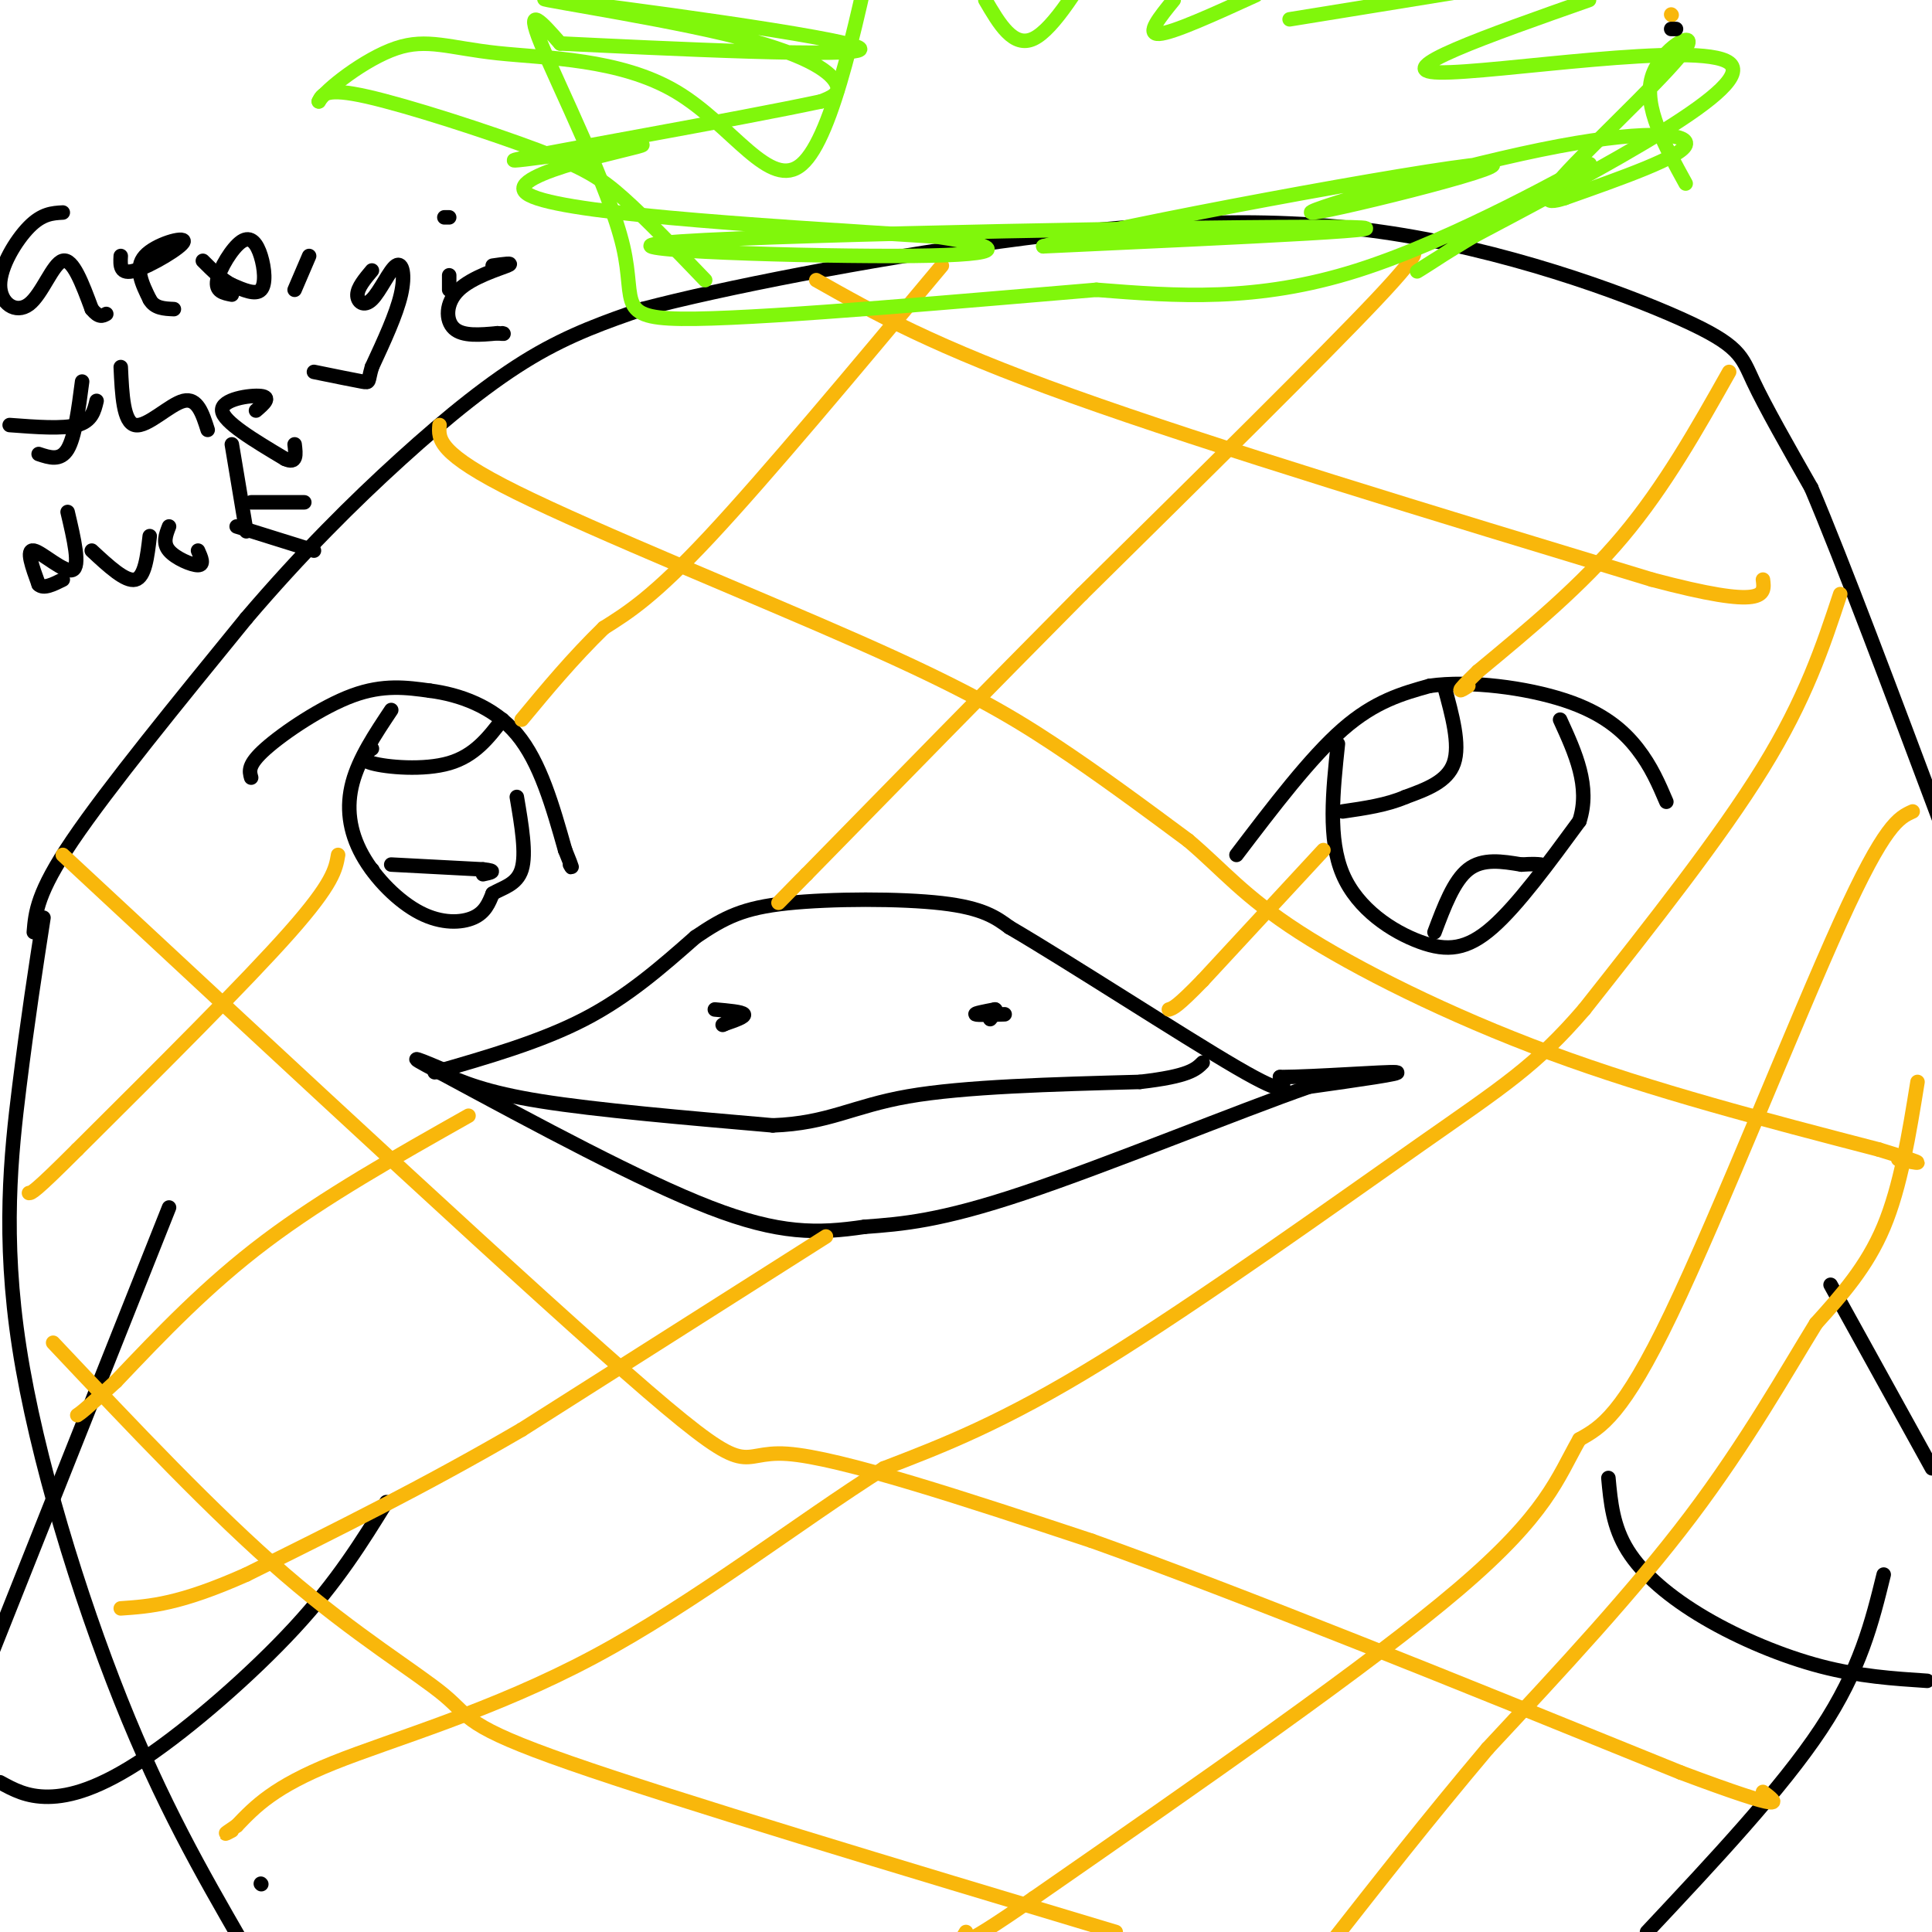 <svg viewBox='0 0 400 400' version='1.1' xmlns='http://www.w3.org/2000/svg' xmlns:xlink='http://www.w3.org/1999/xlink'><g fill='none' stroke='#000000' stroke-width='3' stroke-linecap='round' stroke-linejoin='round'><path d='M90,222c11.000,-3.167 22.000,-6.333 31,-11c9.000,-4.667 16.000,-10.833 23,-17'/><path d='M144,194c6.119,-4.155 9.917,-6.042 19,-7c9.083,-0.958 23.452,-0.988 32,0c8.548,0.988 11.274,2.994 14,5'/><path d='M209,192c12.222,7.133 35.778,22.467 47,29c11.222,6.533 10.111,4.267 9,2'/><path d='M265,223c7.533,-0.044 21.867,-1.156 24,-1c2.133,0.156 -7.933,1.578 -18,3'/><path d='M271,225c-14.444,5.044 -41.556,16.156 -59,22c-17.444,5.844 -25.222,6.422 -33,7'/><path d='M179,254c-9.756,1.444 -17.644,1.556 -32,-4c-14.356,-5.556 -35.178,-16.778 -56,-28'/><path d='M91,222c-9.000,-4.667 -3.500,-2.333 2,0'/><path d='M91,222c4.750,2.083 9.500,4.167 21,6c11.500,1.833 29.750,3.417 48,5'/><path d='M160,233c11.556,-0.422 16.444,-3.978 28,-6c11.556,-2.022 29.778,-2.511 48,-3'/><path d='M236,224c10.167,-1.167 11.583,-2.583 13,-4'/><path d='M148,209c2.833,0.250 5.667,0.500 6,1c0.333,0.500 -1.833,1.250 -4,2'/><path d='M150,212c-0.667,0.333 -0.333,0.167 0,0'/><path d='M208,210c-2.833,0.083 -5.667,0.167 -6,0c-0.333,-0.167 1.833,-0.583 4,-1'/><path d='M206,209c0.500,0.167 -0.250,1.083 -1,2'/><path d='M52,161c-0.378,-1.333 -0.756,-2.667 3,-6c3.756,-3.333 11.644,-8.667 18,-11c6.356,-2.333 11.178,-1.667 16,-1'/><path d='M89,143c6.044,0.778 13.156,3.222 18,9c4.844,5.778 7.422,14.889 10,24'/><path d='M117,176c1.833,4.500 1.417,3.750 1,3'/><path d='M81,147c-3.325,4.989 -6.651,9.978 -8,15c-1.349,5.022 -0.722,10.078 2,15c2.722,4.922 7.541,9.710 12,12c4.459,2.290 8.560,2.083 11,1c2.440,-1.083 3.220,-3.041 4,-5'/><path d='M102,185c2.000,-1.222 5.000,-1.778 6,-5c1.000,-3.222 0.000,-9.111 -1,-15'/><path d='M256,177c7.667,-10.083 15.333,-20.167 22,-26c6.667,-5.833 12.333,-7.417 18,-9'/><path d='M296,142c8.298,-1.179 20.042,0.375 28,3c7.958,2.625 12.131,6.321 15,10c2.869,3.679 4.435,7.339 6,11'/><path d='M277,154c-1.048,9.869 -2.095,19.738 1,27c3.095,7.262 10.333,11.917 16,14c5.667,2.083 9.762,1.595 15,-3c5.238,-4.595 11.619,-13.298 18,-22'/><path d='M327,170c2.333,-7.167 -0.833,-14.083 -4,-21'/><path d='M9,190c-1.637,10.560 -3.274,21.119 -5,35c-1.726,13.881 -3.542,31.083 0,54c3.542,22.917 12.440,51.548 21,73c8.560,21.452 16.780,35.726 25,50'/><path d='M54,390c0.000,0.000 0.100,0.100 0.1,0.1'/><path d='M7,193c0.333,-4.083 0.667,-8.167 8,-19c7.333,-10.833 21.667,-28.417 36,-46'/><path d='M51,128c11.476,-13.452 22.167,-24.083 32,-33c9.833,-8.917 18.810,-16.119 27,-21c8.190,-4.881 15.595,-7.440 23,-10'/><path d='M133,64c16.478,-4.341 46.172,-10.194 74,-14c27.828,-3.806 53.789,-5.567 79,-2c25.211,3.567 49.672,12.460 62,18c12.328,5.540 12.522,7.726 15,13c2.478,5.274 7.239,13.637 12,22'/><path d='M375,101c6.500,15.333 16.750,42.667 27,70'/><path d='M390,326c-2.417,9.833 -4.833,19.667 -13,32c-8.167,12.333 -22.083,27.167 -36,42'/><path d='M35,250c0.000,0.000 -37.000,93.000 -37,93'/><path d='M0,369c2.774,1.524 5.548,3.048 10,3c4.452,-0.048 10.583,-1.667 20,-8c9.417,-6.333 22.119,-17.381 31,-27c8.881,-9.619 13.940,-17.810 19,-26'/><path d='M379,266c0.000,0.000 21.000,38.000 21,38'/><path d='M399,348c-7.036,-0.464 -14.071,-0.929 -22,-3c-7.929,-2.071 -16.750,-5.750 -24,-10c-7.250,-4.250 -12.929,-9.071 -16,-14c-3.071,-4.929 -3.536,-9.964 -4,-15'/></g>
<g fill='none' stroke='#F9B70B' stroke-width='3' stroke-linecap='round' stroke-linejoin='round'><path d='M346,3c0.000,0.000 0.100,0.100 0.1,0.1'/><path d='M195,55c-18.167,21.750 -36.333,43.500 -48,56c-11.667,12.500 -16.833,15.750 -22,19'/><path d='M125,130c-6.500,6.333 -11.750,12.667 -17,19'/><path d='M70,177c-0.500,2.917 -1.000,5.833 -10,16c-9.000,10.167 -26.500,27.583 -44,45'/><path d='M16,238c-9.000,9.000 -9.500,9.000 -10,9'/><path d='M290,53c3.000,-1.333 6.000,-2.667 -5,9c-11.000,11.667 -36.000,36.333 -61,61'/><path d='M224,123c-19.667,19.833 -38.333,38.917 -57,58'/><path d='M167,181c-9.667,9.833 -5.333,5.417 -1,1'/><path d='M97,231c-14.917,8.417 -29.833,16.833 -42,26c-12.167,9.167 -21.583,19.083 -31,29'/><path d='M24,286c-6.500,6.000 -7.250,6.500 -8,7'/><path d='M358,77c-6.667,11.833 -13.333,23.667 -22,34c-8.667,10.333 -19.333,19.167 -30,28'/><path d='M306,139c-5.333,5.167 -3.667,4.083 -2,3'/><path d='M274,176c0.000,0.000 -25.000,27.000 -25,27'/><path d='M249,203c-5.333,5.500 -6.167,5.750 -7,6'/><path d='M171,256c0.000,0.000 -63.000,40.000 -63,40'/><path d='M108,296c-20.000,11.667 -38.500,20.833 -57,30'/><path d='M51,326c-13.833,6.167 -19.917,6.583 -26,7'/><path d='M381,123c-3.583,10.833 -7.167,21.667 -16,36c-8.833,14.333 -22.917,32.167 -37,50'/><path d='M328,209c-10.024,11.655 -16.583,15.792 -34,28c-17.417,12.208 -45.690,32.488 -66,45c-20.310,12.512 -32.655,17.256 -45,22'/><path d='M183,304c-17.560,11.071 -38.958,27.750 -60,39c-21.042,11.250 -41.726,17.071 -54,22c-12.274,4.929 -16.137,8.964 -20,13'/><path d='M49,378c-3.500,2.333 -2.250,1.667 -1,1'/><path d='M396,168c-2.867,1.289 -5.733,2.578 -15,23c-9.267,20.422 -24.933,59.978 -35,81c-10.067,21.022 -14.533,23.511 -19,26'/><path d='M327,298c-4.600,8.089 -6.600,15.311 -25,31c-18.400,15.689 -53.200,39.844 -88,64'/><path d='M214,393c-17.000,11.833 -15.500,9.417 -14,7'/><path d='M397,224c-1.750,10.833 -3.500,21.667 -7,30c-3.500,8.333 -8.750,14.167 -14,20'/><path d='M376,274c-6.089,9.867 -14.311,24.533 -26,40c-11.689,15.467 -26.844,31.733 -42,48'/><path d='M308,362c-12.500,14.833 -22.750,27.917 -33,41'/><path d='M169,58c12.083,6.833 24.167,13.667 53,24c28.833,10.333 74.417,24.167 120,38'/><path d='M342,120c23.833,6.333 23.417,3.167 23,0'/><path d='M91,88c-0.244,2.917 -0.488,5.833 16,14c16.488,8.167 49.708,21.583 71,31c21.292,9.417 30.655,14.833 40,21c9.345,6.167 18.673,13.083 28,20'/><path d='M246,174c7.250,6.143 11.375,11.500 23,19c11.625,7.500 30.750,17.143 52,25c21.250,7.857 44.625,13.929 68,20'/><path d='M389,238c12.000,3.667 8.000,2.833 4,2'/><path d='M13,177c49.267,45.822 98.533,91.644 121,111c22.467,19.356 18.133,12.244 29,13c10.867,0.756 36.933,9.378 63,18'/><path d='M226,319c30.833,11.000 76.417,29.500 122,48'/><path d='M348,367c23.167,8.667 20.083,6.333 17,4'/><path d='M11,278c16.655,17.667 33.310,35.333 48,48c14.690,12.667 27.417,20.333 33,25c5.583,4.667 4.024,6.333 26,14c21.976,7.667 67.488,21.333 113,35'/></g>
<g fill='none' stroke='#80F70B' stroke-width='3' stroke-linecap='round' stroke-linejoin='round'><path d='M146,58c-6.131,-6.387 -12.262,-12.774 -17,-17c-4.738,-4.226 -8.083,-6.292 -18,-10c-9.917,-3.708 -26.405,-9.060 -35,-11c-8.595,-1.940 -9.298,-0.470 -10,1'/><path d='M66,21c1.307,-2.379 9.574,-8.828 16,-11c6.426,-2.172 11.011,-0.067 21,1c9.989,1.067 25.382,1.095 37,8c11.618,6.905 19.462,20.687 26,15c6.538,-5.687 11.769,-30.844 17,-56'/><path d='M204,0c2.917,5.000 5.833,10.000 10,8c4.167,-2.000 9.583,-11.000 15,-20'/><path d='M243,0c-2.917,3.583 -5.833,7.167 -3,7c2.833,-0.167 11.417,-4.083 20,-8'/><path d='M267,4c0.000,0.000 37.000,-6.000 37,-6'/><path d='M329,0c-20.978,7.378 -41.956,14.756 -31,15c10.956,0.244 53.844,-6.644 60,-2c6.156,4.644 -24.422,20.822 -55,37'/><path d='M303,50c-11.539,7.606 -12.887,8.121 -3,2c9.887,-6.121 31.008,-18.879 29,-18c-2.008,0.879 -27.145,15.394 -48,22c-20.855,6.606 -37.427,5.303 -54,4'/><path d='M227,60c-26.526,2.217 -65.842,5.759 -83,6c-17.158,0.241 -12.158,-2.820 -15,-15c-2.842,-12.180 -13.526,-33.480 -17,-42c-3.474,-8.520 0.263,-4.260 4,0'/><path d='M116,9c18.952,0.908 64.332,3.177 62,1c-2.332,-2.177 -52.378,-8.800 -63,-10c-10.622,-1.200 18.179,3.023 35,7c16.821,3.977 21.663,7.708 23,10c1.337,2.292 -0.832,3.146 -3,4'/><path d='M170,21c-16.962,3.649 -57.866,10.772 -63,12c-5.134,1.228 25.502,-3.439 26,-3c0.498,0.439 -29.144,5.982 -24,10c5.144,4.018 45.072,6.509 85,9'/><path d='M194,49c16.123,2.419 13.930,3.968 -9,4c-22.930,0.032 -66.596,-1.453 -44,-3c22.596,-1.547 111.456,-3.156 135,-3c23.544,0.156 -18.228,2.078 -60,4'/><path d='M216,51c14.067,-4.036 79.233,-16.126 91,-17c11.767,-0.874 -29.867,9.467 -35,10c-5.133,0.533 26.233,-8.741 47,-13c20.767,-4.259 30.933,-3.503 30,-1c-0.933,2.503 -12.967,6.751 -25,11'/><path d='M324,41c-4.943,1.596 -4.799,0.088 2,-7c6.799,-7.088 20.254,-19.754 23,-24c2.746,-4.246 -5.215,-0.070 -7,6c-1.785,6.070 2.608,14.035 7,22'/></g>
<g fill='none' stroke='#000000' stroke-width='3' stroke-linecap='round' stroke-linejoin='round'><path d='M346,6c0.000,0.000 1.000,0.000 1,0'/><path d='M299,142c1.667,6.083 3.333,12.167 2,16c-1.333,3.833 -5.667,5.417 -10,7'/><path d='M291,165c-3.833,1.667 -8.417,2.333 -13,3'/><path d='M297,193c2.000,-5.333 4.000,-10.667 7,-13c3.000,-2.333 7.000,-1.667 11,-1'/><path d='M315,179c2.500,-0.167 3.250,-0.083 4,0'/><path d='M77,155c-1.533,1.067 -3.067,2.133 0,3c3.067,0.867 10.733,1.533 16,0c5.267,-1.533 8.133,-5.267 11,-9'/><path d='M81,179c0.000,0.000 19.000,1.000 19,1'/><path d='M100,180c3.167,0.333 1.583,0.667 0,1'/><path d='M77,180c0.000,0.000 0.100,0.100 0.1,0.1'/><path d='M13,44c-2.144,0.118 -4.287,0.236 -7,3c-2.713,2.764 -5.995,8.174 -6,12c-0.005,3.826 3.268,6.069 6,4c2.732,-2.069 4.923,-8.448 7,-9c2.077,-0.552 4.038,4.724 6,10'/><path d='M19,64c1.500,1.833 2.250,1.417 3,1'/><path d='M25,53c-0.107,1.982 -0.214,3.964 3,3c3.214,-0.964 9.750,-4.875 10,-6c0.250,-1.125 -5.786,0.536 -8,3c-2.214,2.464 -0.607,5.732 1,9'/><path d='M31,62c1.000,1.833 3.000,1.917 5,2'/><path d='M48,61c-1.722,-0.329 -3.445,-0.657 -3,-3c0.445,-2.343 3.057,-6.700 5,-8c1.943,-1.300 3.215,0.458 4,3c0.785,2.542 1.081,5.869 0,7c-1.081,1.131 -3.541,0.065 -6,-1'/><path d='M48,59c-2.000,-1.000 -4.000,-3.000 -6,-5'/><path d='M61,60c0.000,0.000 3.000,-7.000 3,-7'/><path d='M77,56c-1.474,1.764 -2.947,3.528 -3,5c-0.053,1.472 1.316,2.652 3,1c1.684,-1.652 3.684,-6.137 5,-7c1.316,-0.863 1.947,1.896 1,6c-0.947,4.104 -3.474,9.552 -6,15'/><path d='M77,76c-0.933,3.089 -0.267,3.311 -2,3c-1.733,-0.311 -5.867,-1.156 -10,-2'/><path d='M92,45c0.000,0.000 1.000,0.000 1,0'/><path d='M93,57c0.000,0.000 0.000,3.000 0,3'/><path d='M102,55c2.315,-0.333 4.631,-0.667 3,0c-1.631,0.667 -7.208,2.333 -10,5c-2.792,2.667 -2.798,6.333 -1,8c1.798,1.667 5.399,1.333 9,1'/><path d='M103,69c1.667,0.167 1.333,0.083 1,0'/><path d='M17,79c-0.750,5.750 -1.500,11.500 -3,14c-1.500,2.500 -3.750,1.750 -6,1'/><path d='M2,88c5.500,0.417 11.000,0.833 14,0c3.000,-0.833 3.500,-2.917 4,-5'/><path d='M25,76c0.267,5.756 0.533,11.511 3,12c2.467,0.489 7.133,-4.289 10,-5c2.867,-0.711 3.933,2.644 5,6'/><path d='M53,85c1.600,-1.378 3.200,-2.756 1,-3c-2.200,-0.244 -8.200,0.644 -8,3c0.200,2.356 6.600,6.178 13,10'/><path d='M59,95c2.500,1.167 2.250,-0.917 2,-3'/><path d='M14,106c1.333,5.667 2.667,11.333 1,12c-1.667,0.667 -6.333,-3.667 -8,-4c-1.667,-0.333 -0.333,3.333 1,7'/><path d='M8,121c1.000,1.000 3.000,0.000 5,-1'/><path d='M19,114c3.500,3.250 7.000,6.500 9,6c2.000,-0.500 2.500,-4.750 3,-9'/><path d='M35,109c-0.667,1.711 -1.333,3.422 0,5c1.333,1.578 4.667,3.022 6,3c1.333,-0.022 0.667,-1.511 0,-3'/><path d='M48,92c0.000,0.000 3.000,18.000 3,18'/><path d='M52,104c0.000,0.000 11.000,0.000 11,0'/><path d='M49,109c0.000,0.000 16.000,5.000 16,5'/></g>
</svg>